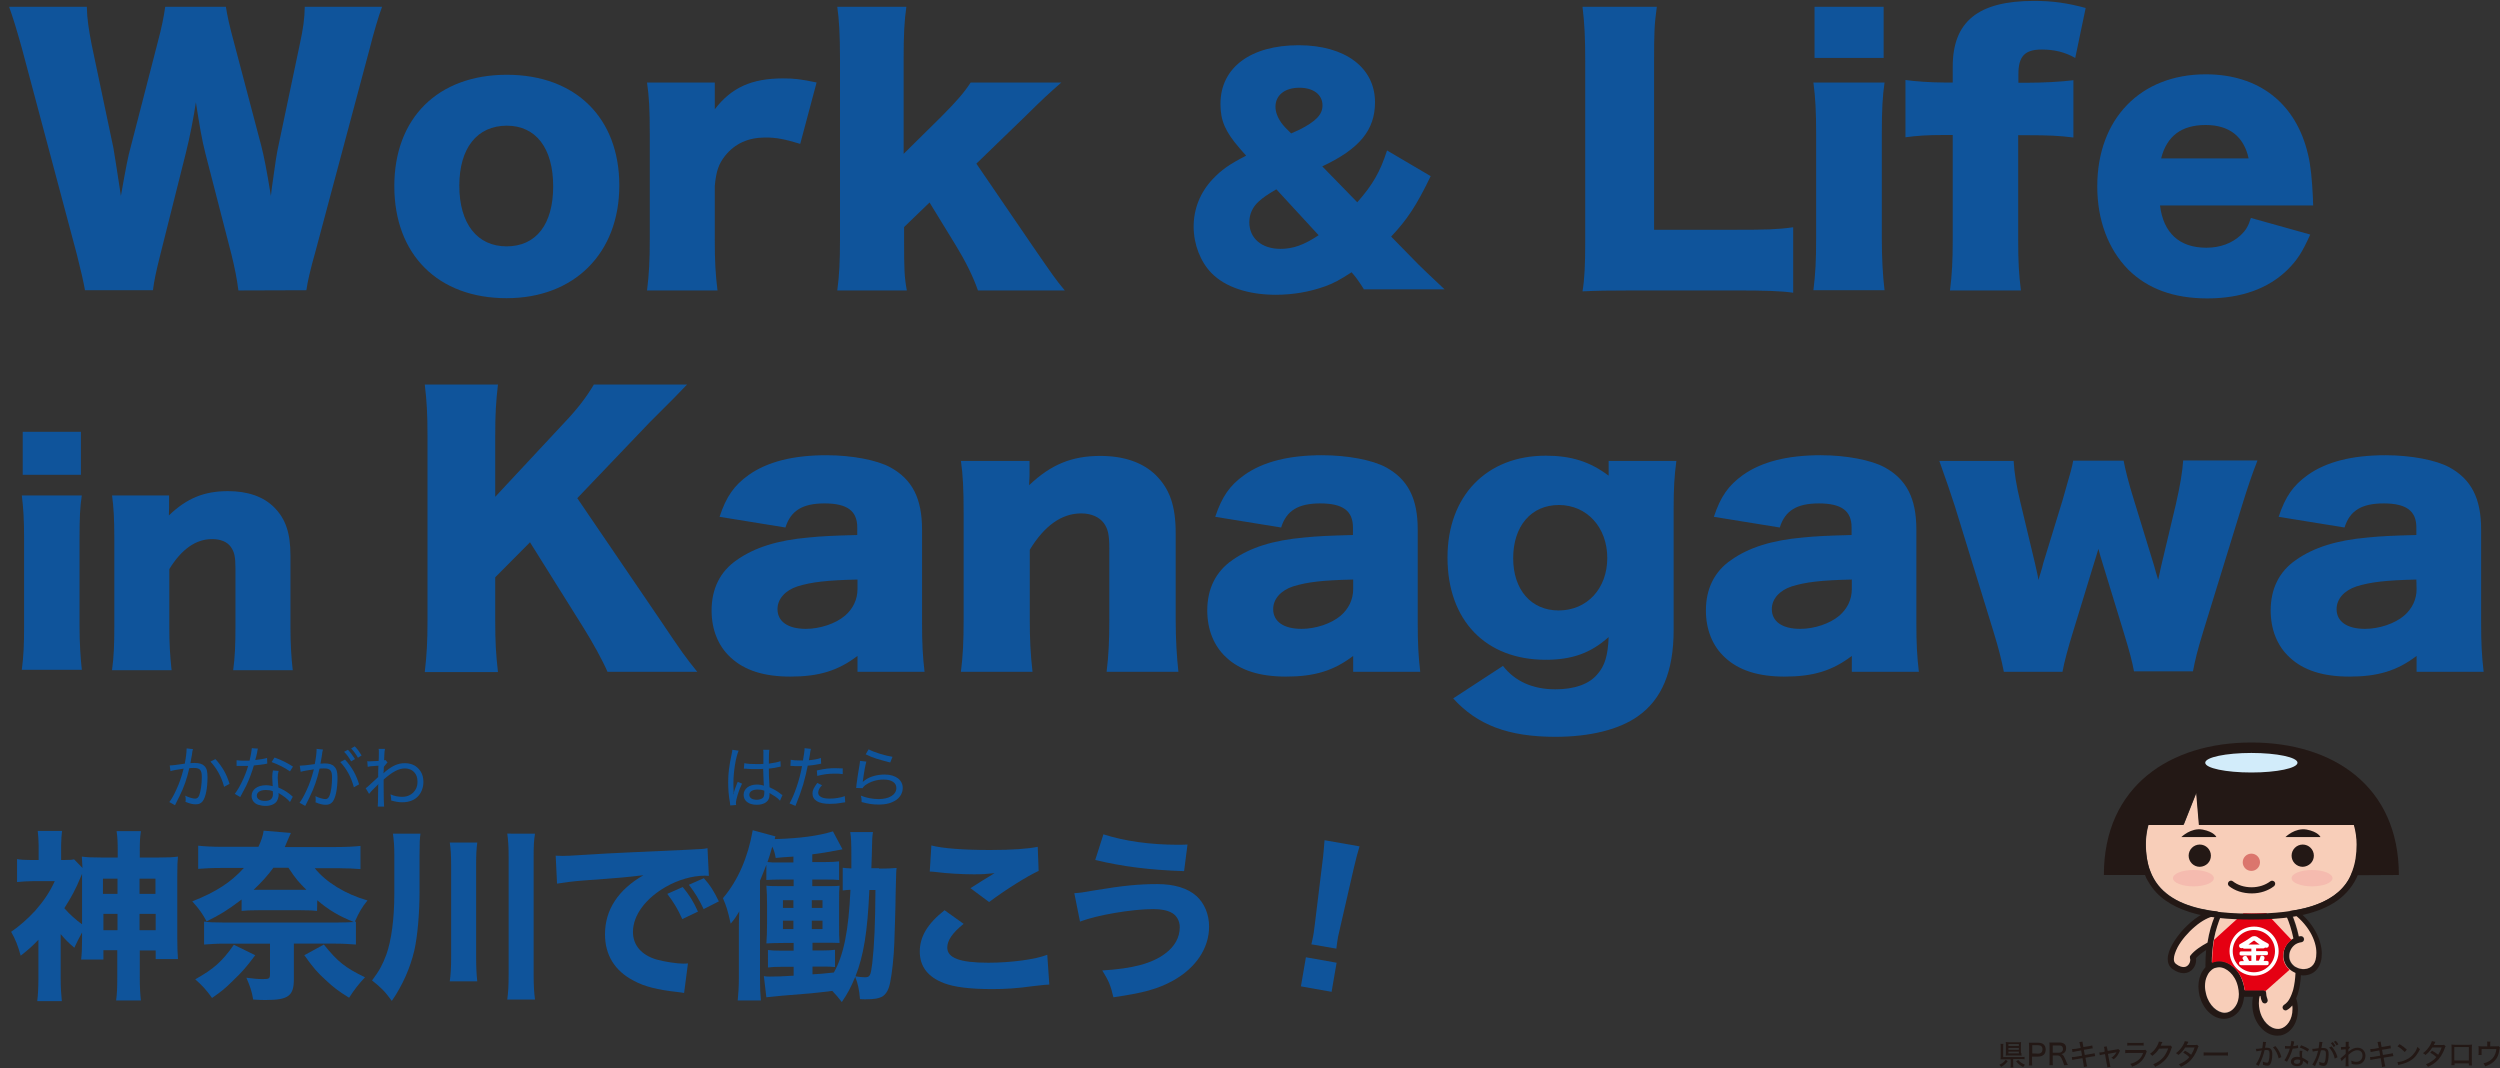 <?xml version="1.0" encoding="utf-8"?>
<!-- Generator: Adobe Illustrator 26.3.1, SVG Export Plug-In . SVG Version: 6.00 Build 0)  -->
<svg version="1.1" id="レイヤー_1" xmlns="http://www.w3.org/2000/svg" xmlns:xlink="http://www.w3.org/1999/xlink" x="0px"
	 y="0px" viewBox="0 0 1100 470" style="enable-background:new 0 0 1100 470;" xml:space="preserve">
<rect x="0" y="0" width="1100" height="470" fill="#333333" stroke="none"/>
<style type="text/css">
	.st0{fill:#0F549B;}
	.st1{fill:#231815;}
	.st2{fill:#F8CEB9;}
	.st3{fill:#E50012;}
	.st4{fill:#FFFFFF;}
	.st5{fill:#DB766D;}
	.st6{fill:#F5BBAF;}
	.st7{fill:#D2ECFA;}
</style>
<g>
	<path class="st0" d="M104.9,127.8c-0.6-4.8-1.6-10-3.1-16L90.4,67.6c-1.5-5.8-2.7-12.7-4.2-22.6c-0.9,6.1-2.7,15.6-4.5,22.6
		l-11.1,44.2c-1.9,7.5-2.8,11.8-3.3,15.9H37.4c-0.8-4.3-1.5-7.5-3.7-16.2l-24-90C7.6,13.9,5.5,7,4,3h34.2c0.1,5.4,0.9,10.2,2.1,16.5
		l9.6,45.6c0.4,2.2,1.5,9.3,3.3,21.1c2.2-12.6,3.3-18,4.2-21.1l12-46.5c1.8-6.7,2.7-11.4,3.3-15.6h26.7c0.6,3.9,1.5,8.1,3.4,15.1
		L115,64.3c1.2,4.8,2.2,9.7,4.2,21.9c0.3-2.8,0.3-2.8,1.2-9.1c0.4-3.3,1.5-10.5,2.1-12.9l9.4-44.7c1.5-6.9,2.1-11.2,2.2-16.5h34
		c-1.5,4-3.6,11.1-5.5,18.6l-24,89.8c-2,7-3.3,12.7-3.8,16.3L104.9,127.8L104.9,127.8z"/>
	<path class="st0" d="M173.5,81.9c0-30,19.2-49,49.5-49s49.5,19,49.5,48.7c0,29.8-19.8,49.6-49.6,49.6
		C192.7,131.2,173.5,112,173.5,81.9z M202.1,81.7c0,16.6,7.8,26.7,20.8,26.7s20.5-9.7,20.5-26.4c0-16.8-7.6-26.7-20.4-26.7
		C209.9,55.3,202.1,65.2,202.1,81.7z"/>
	<path class="st0" d="M352.1,63.3c-6.9-2.1-10.6-2.8-15.3-2.8c-7.6,0-13.5,2.7-17.8,8.1c-2.8,3.6-3.9,6.7-4.5,13.3v23.4
		c0,9.6,0.3,15.3,1.2,22.5h-31c0.9-7.5,1.2-12.9,1.2-22.6V58.9c0-10.9-0.3-16.2-1.2-22.6h29.8v11.8c7.3-9.6,16.3-13.6,30-13.6
		c4.8,0,7.8,0.3,14.8,1.8L352.1,63.3z"/>
	<path class="st0" d="M398.8,3c-0.9,6.1-1.2,12.6-1.2,22.6v42.1l16.5-16.3c6.9-6.9,10.2-10.8,13-15.1H467
		c-5.8,5.1-7.6,6.7-15.7,14.7l-21.7,21l25,36.6c9.1,13.2,9.7,14.1,13.9,19.2h-38.2c-2.2-6.3-5.5-12.9-9.9-20.1L409,89.1l-11.2,10.8
		v6c0,12.3,0.1,15.9,1.2,21.9h-30.6c0.9-6.7,1.2-12.7,1.2-22.6V25.6c0-10.2-0.4-17.1-1.2-22.6H398.8z"/>
	<path class="st0" d="M600,127.1c-1.8-2.9-3.5-5.3-5.3-7.3c-5.3,3.4-7.6,4.7-11.7,6.2c-6.7,2.4-14,3.7-21.7,3.7
		c-12.1,0-22.2-3.4-28.2-9.5c-4.9-5-7.9-12.7-7.9-20.5s2.9-15.1,8.4-20.9c3.8-4,7.1-6.4,14.7-10.3l-2.9-3.3
		c-6.3-7.3-8.4-12.1-8.4-19.5c0-15.9,13.2-25.8,34.4-25.8c20.4,0,33.6,9.8,33.6,25.1c0,12.2-6.8,20.5-23.2,28.2L597.2,89
		c6.7-7.6,10-13.2,13.1-22.8l19.2,11.3c-6.3,13.1-10.5,19.3-17.4,26.6l9.5,9.7c3,3.2,8.6,8.4,14,13.5H600V127.1z M561.6,83.3
		c-4.3,2.5-5.9,3.7-7.7,5.3c-2.8,2.5-4.2,5.7-4.2,9.2c0,7.1,5.5,11.7,13.7,11.7c5.4,0,10.2-1.6,16.8-6L561.6,83.3z M571.7,57.1
		c7.3-3.7,10.2-6.7,10.2-10.7c0-4.8-4-7.8-10.2-7.8c-6.4,0-10.5,3.3-10.5,8.4c0,2.9,1.6,6.3,4.4,9.2l2.5,2.5L571.7,57.1z"/>
	<path class="st0" d="M718.5,127.8c-10.3,0-16.5,0.1-22.2,0.4c0.9-5.2,1.2-11.8,1.2-21.9V27.1c0-10.5-0.3-16.9-1.2-24.1H729
		c-1.1,7.8-1.2,12-1.2,23.7v74.4h36.3c12.7,0,17.8-0.1,24.9-1.1v28.8c-5.5-0.8-12.9-1-24.9-1H718.5z"/>
	<path class="st0" d="M829.2,36.3c-0.9,6.1-1.2,12.1-1.2,22.6v46.2c0,8.1,0.4,16.2,1.2,22.6h-31.3c0.9-7.3,1.2-13,1.2-22.6V58.9
		c0-9.7-0.3-15.9-1.2-22.6C797.9,36.3,829.2,36.3,829.2,36.3z M828.8,3v22.5h-30.4V3H828.8z"/>
	<path class="st0" d="M855.2,59.4c-7,0-11.7,0.3-16.8,1V35.2c4.2,0.6,11.1,1.1,16.8,1.1h4v-7c0-19.8,11.2-28.9,35.7-28.9
		c8.4,0,14.5,0.9,22.8,3.1l-4.6,22c-4.6-2.6-9.1-3.7-14.8-3.7c-7.4,0-10.2,3-10.2,10.8v3.8h4.3c6.3,0,14.4-0.4,19.9-1.1v25.2
		c-6.3-0.8-11.2-1-19.6-1H888v45.7c0,10.3,0.3,15.3,1.2,22.6H858c0.9-7.3,1.2-12.9,1.2-22.6V59.4H855.2z"/>
	<path class="st0" d="M950.4,90.4c1.5,12.1,8.5,18.6,20.4,18.6c6,0,11.2-1.9,15.1-5.5c2.2-2.1,3.3-3.8,4.5-7.6l26.1,7.3
		c-3.5,7.8-5.7,11.2-9.9,15.4c-8.5,8.4-20.5,12.7-35.4,12.7c-14.7,0-26.2-4.2-34.8-12.7c-8.8-9-13.6-21.7-13.6-36.6
		c0-29.7,19-49.3,47.7-49.3c23.4,0,39.7,12.7,45,35.1c1.2,4.8,1.8,11.1,2.2,19.6c0,0.6,0,1.5,0.1,3H950.4z M989.4,69.7
		c-2.1-9.6-8.5-14.7-18.9-14.7c-10.6,0-17.1,4.8-19.6,14.7H989.4z"/>
	<path class="st0" d="M36,217.9c-0.8,5.2-1,10.2-1,19v38.8c0,6.8,0.4,13.6,1,19H9.6c0.8-6.2,1-11,1-19V237c0-8.2-0.3-13.4-1-19H36
		V217.9z M35.6,190v18.9H10V190H35.6z"/>
	<path class="st0" d="M49.3,294.8c0.8-5.9,1-11.2,1-19V237c0-8.7-0.3-14-1-19h25.1v5.3c0,0.8-0.1,2.6-0.1,3.5
		c7.9-7.6,15.6-10.7,26-10.7c8.7,0,15.6,2.4,20.3,7.1c5,5,7.2,11.2,7.2,21.2V276c0,7.3,0.4,13.6,1,18.9h-26.2c0.8-6,1-11.3,1-19V250
		c0-5-0.5-7.2-2-9.3c-1.6-2.3-4.5-3.5-8.3-3.5c-7.1,0-13.4,4.4-18.8,13.2v25.5c0,7.2,0.3,12.5,1,19H49.3V294.8z"/>
	<path class="st0" d="M290.7,273.1c9,13.4,10.9,16.1,16.1,22.5h-39.5c-2.1-4.9-6.5-12.9-10.5-19.3l-23.6-37.7L217.9,254v19.2
		c0,9.4,0.3,14.4,1.2,22.5h-32.2c0.9-7.8,1.2-13.4,1.2-22.5v-81.5c0-9.3-0.3-15.2-1.2-22.5h32.2c-0.9,7.9-1.2,12.9-1.2,22.5v26.9
		l30.2-32.4c5.9-6.2,9.9-11.4,13.2-17h41c-2.7,2.7-3.8,4-5.9,6.1c-7.9,7.9-7.9,7.9-10.6,10.6L254,219.2L290.7,273.1z"/>
	<path class="st0" d="M377.2,232.1c0-7.3-4.4-10.6-14.4-10.6c-9.7,0-14.9,3.2-17.2,10.6l-29-4.7c3-9,6.4-13.8,12.8-18.4
		c8.2-5.8,19.5-8.7,34.2-8.7c11.2,0,22.2,2.1,28.1,5.3c9.7,5.3,14,13.7,14,27.4v41c0,9.3,0.3,14.7,1.1,21.6h-29.5v-7
		c-8.5,6.5-17,9.1-29.5,9.1c-11.6,0-20.2-2.7-26.3-8.4c-5.5-5-8.4-12.3-8.4-20.7c0-9.6,3.8-17.2,11.1-22.2
		c7.8-5.5,17.9-8.7,31.6-9.9c5.9-0.6,10.5-0.8,21.4-1.1L377.2,232.1L377.2,232.1z M377.2,255c-13.5,0.3-20.1,1.1-26.3,3
		c-5.5,1.8-8.8,5.6-8.8,10c0,5.5,4.6,8.7,12.5,8.7c6.2,0,13.1-2.3,17.2-5.8c3.5-3,5.5-7.1,5.5-11.7V255H377.2z"/>
	<path class="st0" d="M422.8,295.6c0.9-7.1,1.2-13.5,1.2-23v-46.8c0-10.5-0.3-16.9-1.2-23H453v6.4c0,0.9-0.2,3.2-0.2,4.3
		c9.6-9.1,18.8-12.9,31.3-12.9c10.5,0,18.8,2.9,24.5,8.5c6.1,6.1,8.7,13.5,8.7,25.5v38.2c0,8.8,0.5,16.4,1.2,22.8h-31.6
		c0.9-7.3,1.2-13.7,1.2-23v-31.2c0-6.1-0.6-8.7-2.4-11.2c-2-2.7-5.5-4.3-10-4.3c-8.5,0-16.1,5.3-22.6,16v30.7c0,8.7,0.3,15,1.2,23
		H422.8z"/>
	<path class="st0" d="M595.3,232.1c0-7.3-4.4-10.6-14.4-10.6c-9.7,0-14.9,3.2-17.2,10.6l-29-4.7c3-9,6.4-13.8,12.8-18.4
		c8.2-5.8,19.5-8.7,34.2-8.7c11.2,0,22.2,2.1,28.1,5.3c9.7,5.3,14,13.7,14,27.4v41c0,9.3,0.3,14.7,1.1,21.6h-29.5v-7
		c-8.5,6.5-17,9.1-29.5,9.1c-11.6,0-20.2-2.7-26.3-8.4c-5.5-5-8.4-12.3-8.4-20.7c0-9.6,3.8-17.2,11.1-22.2
		c7.8-5.5,17.9-8.7,31.6-9.9c5.9-0.6,10.5-0.8,21.4-1.1L595.3,232.1L595.3,232.1z M595.3,255c-13.5,0.3-20.1,1.1-26.3,3
		c-5.5,1.8-8.8,5.6-8.8,10c0,5.5,4.6,8.7,12.5,8.7c6.2,0,13.1-2.3,17.2-5.8c3.5-3,5.5-7.1,5.5-11.7V255H595.3z"/>
	<path class="st0" d="M661.3,293c5.3,6.8,13.1,10.3,23.1,10.3c8.4,0,14.9-2.3,18.5-6.7c3.2-3.6,4.6-8.2,4.9-16.3
		c-7.8,7-16,10-27.7,10c-26.4,0-43.2-17.3-43.2-45c0-27.1,17.2-44.8,43.2-44.8c11.2,0,19.5,2.6,27.7,8.8c0-1.2,0-1.7,0-3.3v-3.2
		h29.8c-0.9,6.8-1.2,12.2-1.2,21.1v53.3c0,18.2-5.2,30.6-15.8,38c-8.2,5.8-21,9-36.2,9c-20.7,0-34.4-5.2-45-16.9L661.3,293z
		 M685.8,268.6c12.5,0,21.4-9.6,21.4-23.1s-9-23.3-21.3-23.3c-12.2,0-20.1,9.3-20.1,23.4C665.8,259.6,673.8,268.6,685.8,268.6z"/>
	<path class="st0" d="M814.7,232.1c0-7.3-4.4-10.6-14.4-10.6c-9.7,0-14.9,3.2-17.2,10.6l-29-4.7c3-9,6.4-13.8,12.8-18.4
		c8.2-5.8,19.5-8.7,34.2-8.7c11.2,0,22.2,2.1,28.1,5.3c9.7,5.3,14,13.7,14,27.4v41c0,9.3,0.3,14.7,1.1,21.6h-29.5v-7
		c-8.5,6.5-17,9.1-29.5,9.1c-11.6,0-20.2-2.7-26.3-8.4c-5.5-5-8.4-12.3-8.4-20.7c0-9.6,3.8-17.2,11.1-22.2
		c7.8-5.5,17.9-8.7,31.6-9.9c5.9-0.6,10.5-0.8,21.4-1.1L814.7,232.1L814.7,232.1z M814.7,255c-13.5,0.3-20.1,1.1-26.3,3
		c-5.5,1.8-8.8,5.6-8.8,10c0,5.5,4.6,8.7,12.5,8.7c6.2,0,13.1-2.3,17.2-5.8c3.5-3,5.5-7.1,5.5-11.7V255H814.7z"/>
	<path class="st0" d="M939,295.6c-0.8-4.4-2-9-4.7-17.8l-9.3-30.4c-0.8-2.6-1.4-4.6-1.7-5.9c-1.1,3.5-1.1,3.8-1.8,5.9l-9.3,30.4
		c-2.1,6.7-4.1,14.1-4.7,17.8h-25.8c-1.1-5.5-2.1-9.6-4.6-17.8l-17-55.2c-1.7-5.3-4-12-6.8-19.8H886c0.3,5.3,1.2,10.8,2.9,17.9
		l6.5,27.2c0.8,3.6,1.4,6.1,1.5,7.3c1.8-5.9,1.8-5.9,2.1-7.3l8.5-27.7c4.1-14.3,4.1-14.3,4.7-17.5h22.2c0.5,3,2.3,10.3,4.6,17.5
		l8.8,28.7c0.3,1.1,1.2,4.4,1.8,6.2c0.5-2.3,0.5-2.3,1.4-6.4l6.4-26.9c1.8-7.9,2.9-14.3,3.2-19.2h32.7c-2.3,5.8-4.6,12.6-6.8,19.8
		l-17,55.2c-2.7,8.8-3.6,12.6-4.6,17.8H939V295.6z"/>
	<path class="st0" d="M1063.2,232.1c0-7.3-4.4-10.6-14.4-10.6c-9.7,0-14.9,3.2-17.2,10.6l-29-4.7c3-9,6.4-13.8,12.8-18.4
		c8.2-5.8,19.5-8.7,34.2-8.7c11.2,0,22.2,2.1,28.1,5.3c9.7,5.3,14,13.7,14,27.4v41c0,9.3,0.3,14.7,1.1,21.6h-29.5v-7
		c-8.5,6.5-17,9.1-29.5,9.1c-11.6,0-20.2-2.7-26.3-8.4c-5.5-5-8.4-12.3-8.4-20.7c0-9.6,3.8-17.2,11.1-22.2
		c7.8-5.5,17.9-8.7,31.6-9.9c5.9-0.6,10.5-0.8,21.4-1.1V232.1z M1063.2,255c-13.5,0.3-20.1,1.1-26.3,3c-5.5,1.8-8.8,5.6-8.8,10
		c0,5.5,4.6,8.7,12.5,8.7c6.2,0,13.1-2.3,17.2-5.8c3.5-3,5.5-7.1,5.5-11.7L1063.2,255L1063.2,255z"/>
	<path class="st0" d="M74.7,336.8c1.1,0,4.1-0.4,6.6-0.8c0.5-2.5,0.8-5.1,0.8-6.3c0-0.1,0-0.2,0-0.4l2.8,0.3
		c-0.2,0.6-0.3,1.1-0.5,2.8c-0.2,0.8-0.5,2.7-0.6,3.4c0.7-0.1,1.2-0.1,1.8-0.1c2,0,3.4,0.4,4.3,1.3c1.1,1.1,1.4,2.4,1.4,5
		c0,4.8-0.8,8.8-2.1,10.5c-0.8,1-1.6,1.4-3.1,1.4c-1.3,0-2.6-0.3-4.5-1.1c0.1-0.5,0.1-0.7,0.1-1c0-0.6,0-1-0.2-1.7
		c1.6,0.8,3.4,1.3,4.4,1.3c0.7,0,1.3-0.4,1.7-1.3c0.7-1.8,1.2-4.9,1.2-8.2c0-3.1-0.8-4-3.5-4c-0.6,0-1.2,0-2,0.1
		c-1.1,4.8-2.4,8.5-4.4,12.5c-0.4,0.8-1.1,2.1-1.9,3.8l-2.5-1.4c0.9-1.1,2.1-3.2,3.1-5.5c1.4-3,2.2-5.4,3.2-9.2
		c-3.2,0.5-4.5,0.7-5.8,1.1L74.7,336.8z M94.8,334c3,3.3,4.9,6.6,6.2,10.9l-2.4,1.3c-1.1-4.3-3.2-8.1-6-11.1L94.8,334z"/>
	<path class="st0" d="M113.5,329.4c-0.2,0.5-0.2,0.6-0.4,1.9c-0.2,1-0.4,1.7-0.8,3.1c2-0.2,3.9-0.5,5.2-0.9l0.1,2.5
		c-0.3,0-0.3,0-1,0.2c-1.1,0.2-2.9,0.4-4.9,0.6c-0.9,3.1-2,6-3.3,8.8c-0.7,1.4-1,1.9-2.1,4c-0.3,0.4-0.4,0.8-0.6,1.1l-2.4-1.4
		c2.1-2.7,4.5-7.6,5.9-12.3c-0.8,0-0.9,0-2.2,0c-0.7,0-1,0-1.9,0c-0.3,0-0.5,0-0.7,0c-0.1,0-0.2,0-0.3,0v-2.5
		c1.1,0.2,1.9,0.2,3.6,0.2c0.8,0,1.6,0,2.1,0c0.5-1.9,0.9-4.2,1-5.5L113.5,329.4z M127.6,352.9c-1.1-1.4-3-2.8-5.1-4
		c0.1,0.4,0.1,0.5,0.1,0.8c0,1.1-0.4,2.3-1,3.1c-0.9,1.1-2.6,1.8-4.7,1.8c-1.1,0-2.3-0.2-3.3-0.5c-1.8-0.6-2.9-2.1-2.9-3.9
		c0-2.8,2.6-4.7,6.3-4.7c1,0,1.8,0.1,3,0.4c-0.1-1.5-0.2-3.1-0.2-4.1s0.1-1.8,0.3-2.8l2.5,0.2c-0.3,1.1-0.4,1.7-0.4,2.9
		c0,1.3,0.2,3.1,0.3,4.4c2.2,1,3.3,1.6,5.1,3c0.4,0.4,0.6,0.4,0.8,0.7c0.3,0.2,0.3,0.2,0.4,0.4L127.6,352.9z M116.9,347.6
		c-2.4,0-3.9,1-3.9,2.5c0,1.4,1.3,2.3,3.6,2.3c2.4,0,3.5-1,3.5-3.1c0-0.3-0.1-1.2-0.1-1.2C118.9,347.7,118.1,347.6,116.9,347.6z
		 M127.6,339.4c-2.5-1.7-4.9-2.9-8.1-4.1l1.3-2c3.5,1.3,5.6,2.4,8.1,4L127.6,339.4z"/>
	<path class="st0" d="M131.9,336.9c1.1,0,4.1-0.3,6.6-0.7c0.5-2.5,0.8-5.1,0.8-6.3c0-0.1,0-0.2,0-0.4l2.8,0.3
		c-0.2,0.6-0.3,1.1-0.5,2.8c-0.1,0.8-0.5,2.7-0.6,3.4c0.7,0,1.2-0.1,1.8-0.1c2,0,3.4,0.4,4.3,1.4c1,1,1.4,2.4,1.4,4.9
		c0,4.8-0.8,8.8-2.1,10.5c-0.8,1-1.6,1.4-3.1,1.4c-1.3,0-2.6-0.3-4.5-1.1c0.1-0.5,0.1-0.7,0.1-1c0-0.5,0-0.9-0.1-1.7
		c1.6,0.8,3.4,1.3,4.4,1.3c0.7,0,1.3-0.4,1.7-1.3c0.8-1.8,1.2-4.9,1.2-8.2c0-3.1-0.8-4-3.5-4c-0.6,0-1.2,0-2,0.1
		c-1.1,4.9-2.4,8.5-4.4,12.6c-0.4,0.8-1,2.1-1.9,3.8l-2.5-1.4c0.9-1.1,2.1-3.3,3.1-5.5c1.4-3,2.2-5.4,3.2-9.2
		c-3.2,0.5-4.5,0.7-5.8,1.1L131.9,336.9z M151.8,334.2c3,3.3,4.9,6.6,6.2,10.9l-2.3,1.3c-1.1-4.3-3.2-8.2-6-11.1L151.8,334.2z
		 M153.1,329.9c1.3,1.4,2,2.4,3.1,4.1l-1.7,1c-0.9-1.6-1.8-2.9-3.1-4.2L153.1,329.9z M156.1,328.4c1.3,1.3,2,2.4,3,4l-1.6,1
		c-0.9-1.6-1.8-2.8-3-4.1L156.1,328.4z"/>
	<path class="st0" d="M160.9,346.8c0.7-0.4,0.8-0.6,5.5-4.9c0-2.3,0-2.5,0.1-5c-0.5,0-0.5,0-1.4,0.1c-1.9,0.1-2.6,0.2-3.3,0.4
		l-0.2-2.5c0.4,0.1,0.6,0.1,0.9,0.1c0.5,0,2.3-0.1,4.1-0.2c0.1-1.7,0.1-2.6,0.1-4c0-0.5,0-0.8-0.1-1.3h2.8c-0.2,0.8-0.2,1.1-0.3,2.8
		l-0.1,2.2c0.3,0,0.4,0,0.6-0.1l0.9,1.1c-0.4,0.4-0.5,0.5-1.6,1.9c0,0.5,0,0.5-0.1,2c0,0.2,0,0.5-0.1,0.8h0.1c0.2-0.3,0.5-0.5,1.1-1
		c3-2.4,5.4-3.4,8.2-3.4c2.5,0,4.6,0.8,6.1,2.5c1.4,1.5,2.1,3.4,2.1,5.8c0,2.5-1,5-2.6,6.5c-1.6,1.6-4,2.4-6.7,2.4
		c-1.7,0-3.2-0.3-4.9-0.8c0-0.3,0-0.5,0-0.7c0-0.5-0.1-1-0.3-2c1.7,0.8,3.5,1.1,5.3,1.1c2.5,0,4.7-1.3,5.8-3.3
		c0.6-1,0.8-2.2,0.8-3.5c0-3.4-2.2-5.7-5.6-5.7c-2.7,0-5.6,1.6-9.3,4.9c0,1.6,0,1.9,0,3.3c0,4.7,0.1,7.3,0.2,8.6h-2.8
		c0.1-1,0.1-1,0.2-8.1c0-1.2,0-1.5,0.1-1.9l0,0c-0.2,0.4-0.5,0.6-1.5,1.6c-1.1,1.1-2.2,2.2-2.6,2.8L160.9,346.8z"/>
	<path class="st0" d="M322.7,349.6c0.5-2.2,0.8-2.8,1.6-4.9c0.2-0.4,0.2-0.4,0.3-0.7l1.9,0.8c-1.4,2.8-2.7,6.9-2.7,8.7
		c0,0.1,0,0.3,0.1,0.7l-2.6,0.2c0-0.2,0-0.3-0.1-1.1c-0.6-3.3-0.8-6-0.8-9.1c0-4,0.4-7,1.5-12.3c0.3-1.2,0.3-1.6,0.3-2l2.8,0.4
		c-1.3,2.9-2.3,9.4-2.3,14.3c0,0.7,0,2.2,0.1,3.5c0,0.3,0,0.3,0,0.7C322.6,349.2,322.6,349.2,322.7,349.6L322.7,349.6z M327.5,335.8
		c1.5,0.3,2.8,0.4,5.6,0.4c1.2,0,1.9,0,2.8-0.1c0-2.9,0-2.9,0-4.9c0-0.5,0-1-0.1-1.3h2.7c-0.1,0.7-0.2,2.1-0.2,4.4
		c0,0.4,0,0.9,0,1.7c2.2-0.3,4.2-0.7,5.1-1.1l0.1,2.4c-0.2,0-0.2,0-0.5,0.1c-1.6,0.4-2.9,0.6-4.7,0.8c0,2.8,0,3.1,0.3,8.2
		c2.1,1,3.1,1.5,4.9,2.9c0.3,0.3,0.4,0.3,0.8,0.5l-1.1,2.5c-0.3-0.3-0.5-0.5-0.9-0.9c-0.9-0.8-1-0.8-3.1-2.1c0,0-0.1-0.1-0.3-0.2
		c-0.1-0.1-0.1-0.1-0.3-0.2c0,0.3,0,0.4,0,0.6c0,0.9-0.1,1.5-0.4,2.1c-0.7,1.6-2.7,2.5-5.2,2.5c-3.6,0-5.8-1.7-5.8-4.4
		c0-2.6,2.4-4.5,5.8-4.5c1.2,0,2.3,0.2,3.1,0.5c-0.1-0.7-0.1-2.6-0.3-7.4c-1.4,0.1-2.2,0.1-3.3,0.1c-1.2,0-2.3,0-3.4-0.1
		c-0.5,0-0.8-0.1-0.9-0.1c-0.3,0-0.5,0-0.5,0c-0.1,0-0.2,0-0.3,0h-0.1L327.5,335.8z M333.3,347.4c-2.2,0-3.6,0.9-3.6,2.3
		s1.3,2.2,3.3,2.2c1.2,0,2.3-0.4,2.8-1c0.3-0.4,0.5-1.1,0.5-2.1c0-0.2,0-0.8,0-0.9C335.2,347.5,334.4,347.4,333.3,347.4z"/>
	<path class="st0" d="M347.9,334.3c1,0.2,2.2,0.3,3.8,0.3c0.5,0,0.8,0,1.6,0c0.4-2.4,0.7-4.1,0.7-5v-0.4l2.8,0.3
		c-0.2,0.7-0.2,0.7-0.5,2.9c-0.2,1-0.2,1.3-0.4,2.1c2.3-0.2,3.9-0.5,5.3-1l0.1,2.5c-0.2,0-0.2,0-0.9,0.2c-1.5,0.3-3.4,0.6-5,0.7
		c-0.4,2.2-1.2,5.5-2,8.3c-1,3.2-1.8,5.5-3.4,9.4l-2.6-1.1c2.2-3.9,4.4-10.3,5.5-16.4c-0.4,0-1.5,0-2.5,0c-0.2,0-1,0-1.9-0.1
		c-0.1,0-0.1,0-0.2,0s-0.1,0-0.5,0L347.9,334.3z M361.7,345.5c-0.9,1-1.1,1.3-1.3,1.7c-0.2,0.5-0.4,1.1-0.4,1.6c0,1.6,1.8,2.6,5,2.6
		c2.2,0,4.9-0.4,6.7-1.1l0.2,2.7c-0.4,0.1-0.4,0.1-1.4,0.2c-2.2,0.4-3.7,0.5-5.4,0.5c-5,0-7.6-1.6-7.6-4.6c0-1.4,0.5-2.4,2.1-4.6
		L361.7,345.5z M370.8,340.6c-1.4-0.2-2.3-0.2-3.6-0.2c-2.8,0-4.8,0.3-7.6,1l-0.2-2.4c3.6-0.8,5.5-1,8.2-1c0.6,0,1,0,3.2,0.1V340.6z
		"/>
	<path class="st0" d="M381.2,335.1c-0.4,1.3-1,4.4-1.5,8.3c-0.1,0.4-0.1,0.4-0.1,0.7l0,0c0.4-0.4,0.6-0.6,1.1-0.9
		c2-1.5,5.3-2.4,8.6-2.4c4.8,0,7.9,2.4,7.9,5.9c0,2.1-1.1,4.1-2.9,5.3c-1.9,1.3-4.3,2-7.6,2c-2.6,0-4.1-0.2-7.6-1.1
		c0-0.1,0-0.2,0-0.4v-0.3c0-0.7-0.1-1.1-0.3-2.1c2.5,1,5.2,1.5,7.8,1.5c4.6,0,7.8-1.9,7.8-4.9c0-2.3-2.1-3.7-5.6-3.7
		c-3,0-5.9,0.9-8.1,2.5c-0.5,0.4-0.8,0.7-1.2,1.3l-2.8-0.1c0.1-0.5,0.1-0.8,0.2-1.8c0.3-2.3,0.7-5,1.3-8.4c0.1-0.8,0.2-1.1,0.2-1.7
		L381.2,335.1z M382.2,329.7c2.1,1.2,7.2,2.8,10.5,3.3l-1,2.5c-3-0.8-4.2-1.1-6.1-1.7c-2.1-0.7-2.1-0.7-4.7-1.9L382.2,329.7z"/>
	<path class="st0" d="M36.1,410.3c-1.5,2.8-2.1,3.9-3.4,6.7c-2.8-2.4-3.8-3.4-6-6v19.7c0,3.8,0.2,6.7,0.5,9.8H16.4
		c0.3-2.6,0.5-6,0.5-9.8v-17.2c-2.6,2.7-4.2,4.2-7.8,7c-1.2-4.3-2.2-7-4.2-10.5c3.4-2.3,7.4-5.8,10.6-9.3c3.7-4.2,6.4-8.2,8.6-13
		h-9.5c-2.6,0-5,0.2-7.1,0.4V378c1.9,0.3,3.1,0.4,6.1,0.4H17v-6.7c0-1.9-0.2-4.1-0.4-6.1h10.7c-0.2,1.9-0.4,3.9-0.4,6.2v6.6h1.2
		c2.6,0,3.8-0.1,4.5-0.3l3.7,3.8c-0.1-2.1-0.2-3.1-0.3-5c2.2,0.3,3.9,0.4,8.3,0.4h7.5v-3.1c0-3.8-0.1-5.8-0.5-8.5H62
		c-0.4,2.7-0.5,4.8-0.5,8.6v3h8.6c4.3,0,6-0.1,8.2-0.4c-0.2,2.3-0.3,3.5-0.3,8.6v27.1c0,3.7,0.1,6.7,0.3,9.4h-9.8v-3.8h-7V430
		c0,4.7,0.2,7.4,0.5,10.2H51.1c0.4-3.2,0.5-5.4,0.5-10.1v-12h-6.1v4.1h-9.8c0.3-2.5,0.4-5,0.4-9.1C36.1,413.1,36.1,410.3,36.1,410.3
		z M36.1,385.6v-1.1c-0.2,0.5-0.3,0.6-0.6,1.4c-2.2,5.4-4.2,9-7.2,13.7c2.2,2.6,5.3,5.3,7.8,7.1V385.6z M45.3,386.6v6.7h6.4v-6.7
		H45.3z M45.5,402.1v7.2h6.2v-7.2H45.5z M68.4,393.3v-6.7h-7v6.7H68.4z M68.5,409.3v-7.2h-7.1v7.2H68.5z"/>
	<path class="st0" d="M139.5,400.8c-1.9-0.2-3.1-0.3-7.3-0.3h-18.5c-4,0-5.4,0.1-7.4,0.3v-5c-6.4,4.8-9.3,6.6-15.4,9.6
		c-1.8-3.4-3.4-5.6-6.3-8.8c10.6-4.2,17-8.4,22.7-14.7h-9.8c-4.2,0-8,0.2-10.3,0.4v-10.2c2.7,0.3,6.1,0.5,10.8,0.5h15.7
		c1.3-2.8,2-4.9,2.3-7.1l12,1c-0.2,0.5-0.6,1.2-1.5,3.4c-0.5,1.2-0.6,1.4-1.2,2.8h22.2c4.9,0,8.4-0.2,11.1-0.5v10.2
		c-2.2-0.2-6.2-0.4-10.3-0.4h-9.8c4.8,6.1,13.6,11.5,23.2,14.2c-2.5,3-3.8,5.4-5.6,9.4l0.5-0.1v10.1c-2.7-0.2-5.4-0.4-8.7-0.4h-18.6
		v15.6c0,7.4-2.4,9.2-12.4,9.2c-1.4,0-2.6,0-5.5-0.2c-0.6-3.6-1.3-5.7-3-9.6c3,0.4,5,0.6,7.2,0.6c2.9,0,3.2-0.2,3.2-2.4v-13.2H98.5
		c-3.3,0-6.1,0.2-8.7,0.4v-10.1c2.2,0.3,4.3,0.4,8,0.4h51c3.1,0,4.8-0.1,6.9-0.2c-6.5-2.6-11.1-5.3-16.1-9.6L139.5,400.8
		L139.5,400.8z M112.3,420.3c-3.8,5.1-5.8,7.4-9.8,11.2c-3.3,3.3-5,4.7-9.2,7.6c-2.4-3.4-4.4-5.6-7.4-8.2c8.2-4.6,11.8-7.8,17-15.2
		L112.3,420.3z M132.2,391.5c1.2,0,1.5,0,2.6,0c-3.6-3.6-4.5-4.6-7.9-9.7h-6.6c-2.3,3.2-5.4,6.6-8.7,9.7c1,0,1.3,0,2.2,0H132.2z
		 M142.5,415.6c6.1,7.6,9.4,10.2,18.1,14.4c-2.8,3-4.6,5.3-7,9c-4.7-2.9-6.9-4.6-10.2-7.7c-3.8-3.4-5.8-5.8-9.5-11L142.5,415.6z"/>
	<path class="st0" d="M184.6,392.2c0,9.8-0.9,19.8-2.3,26c-1.8,7.7-5.2,15.4-9.9,22.2c-3-4.2-5.1-6.2-8.7-9
		c3.3-4.4,4.6-6.9,6.3-11.4c2.2-6.2,3.5-15.7,3.5-26.6v-17.6c0-3.4-0.2-6-0.6-9H185c-0.3,2.2-0.4,4.2-0.4,9.3V392.2z M210,370.7
		c-0.4,3.1-0.5,5.4-0.5,10.1v40.3c0,5,0.2,7.9,0.5,10.7h-12.1c0.4-2.9,0.6-5.8,0.6-10.7v-40.3c0-4.8-0.2-7.4-0.6-10.1H210z
		 M235.4,366.8c-0.5,3-0.6,5.4-0.6,10.2v51.7c0,5.2,0.2,8,0.6,11.1h-12.2c0.4-2.9,0.6-6,0.6-11.1V377c0-4.8-0.2-7.2-0.6-10.2H235.4z
		"/>
	<path class="st0" d="M244.5,376.5c1.8,0.1,2.8,0.1,3.1,0.1c1.5,0,2,0,13.4-0.7c5.5-0.4,19.3-1,41.3-2c7-0.3,7.5-0.4,9-0.7l0.6,12.2
		c-1-0.1-1.2-0.1-1.9-0.1c-5.2,0-11.7,1.8-17,4.9c-9,5.1-14.5,12.6-14.5,19.8c0,5.9,3.7,10.2,10.4,12.2c3.7,1,8.9,1.8,11.8,1.8
		c0.5,0,1,0,2-0.1l-1.7,13c-1-0.2-1.4-0.2-2.8-0.4c-9-1-14.6-2.4-19.4-5c-8.3-4.3-12.6-11.3-12.6-20.4c0-10.8,5.8-19.6,16.9-26
		c-8,0.9-8.3,1-26.2,2.3c-4.4,0.3-8.7,0.9-11.8,1.4L244.5,376.5z M300.2,404.4c-2-4.5-3.8-7.4-6.6-11.1l6.8-3
		c2.8,3.4,4.6,6.1,6.7,10.8L300.2,404.4z M309.6,400c-2-4.2-3.8-7.2-6.5-10.7l6.6-2.9c3,3.4,4.1,5.2,6.6,10.2L309.6,400z"/>
	<path class="st0" d="M386.8,382.2c3.7,0,5.2-0.1,7.7-0.3c-0.2,1.3-0.2,3.6-0.3,6.8c-0.1,4.2-0.2,7.4-0.2,9.7
		c-0.1,3-0.2,8.6-0.5,16.4c-0.2,6.2-1,13.4-1.8,17.3c-0.6,3.2-1.6,5-3.2,6.2c-1.6,1-3.7,1.4-7.8,1.4c-0.6,0-1.3,0-2.3-0.1
		c-0.4-4.4-0.9-6.7-2.1-9.8c-2,4.9-3.4,7.4-5.9,11.1c-1.7-2.2-2.4-3-4.2-4.9c-9,1.1-9.3,1.1-22,2.1c-2.4,0.2-5.4,0.5-7,0.7l-1.1-9.3
		c1.1,0.2,1.7,0.2,2.5,0.2c3.1,0,6.1-0.1,10.6-0.4v-3.9h-5.4c-3,0-4.2,0.1-5.9,0.3V418c1.6,0.2,3,0.3,5.9,0.3h5.4v-3.4h-4.3
		c-3.6,0-5.3,0.1-7.7,0.2c0.2-2.8,0.3-4.7,0.3-8.7v-8.2c0-3.9-0.1-5.6-0.3-8.5c1.8,0.2,3,0.2,7.7,0.2h4.3V387h-6
		c-2.6,0-4.2,0.1-6,0.2v-6.7c-0.9,2.3-1.3,3.4-2.8,7v43.3c0,3.9,0.1,6,0.4,9.4h-10.2c0.3-3.1,0.5-6,0.5-10v-20.8
		c0-3.4,0-4.8,0.2-8.4c-1.4,2.3-1.9,3.2-3.8,5.4c-1.4-6.2-1.8-7.4-3.4-11.2c6.6-7.8,11-17.9,13.1-29.9l10,2.7
		c-0.2,0.5-0.2,0.6-0.3,1.2c11-0.3,19.1-1.4,25.6-3.4l4.2,7.9c-6.8,1.3-9.2,1.7-13.3,2.2v3.4h5.8c2.9,0,4.2-0.1,6-0.3v8.2
		c-1.8-0.2-3-0.2-6-0.2h-5.8v2.9h5.8c4,0,4.7,0,6.2-0.2c-0.2,2.2-0.2,2.7-0.2,7.6v9.4c0,4.2,0,5.2,0.2,8.2c-2.7-0.1-2.9-0.1-6.5-0.1
		h-5.4v3.4h4.6c2.5,0,3.7-0.1,5.3-0.3v7.6c-1.4-0.2-2.8-0.2-4.9-0.2h-5v3.4c3.6-0.2,3.6-0.2,9.4-0.8c4.3-7.6,6.5-18.3,7.3-36.4
		c-1.5,0.1-2,0.1-3.4,0.3v-10c1.2,0.2,1.8,0.2,3.8,0.3c0-1.7,0-2.4,0-5c0-6.4-0.1-8.7-0.5-11h10c-0.3,2-0.4,2.8-0.5,10.2
		c0,0.3,0,0.6-0.2,5.7h3.4V382.2z M349.1,376.9c-3.5,0.2-6.1,0.4-7.8,0.6c-0.4-2.2-0.6-3-1.5-5c-0.7,2.7-1.4,4.7-2.1,6.8
		c1.4,0.2,2.6,0.2,5.4,0.2h6V376.9z M344.5,396.1v3.4h4.6v-3.4H344.5z M344.5,405.1v3.7h4.6v-3.7H344.5z M361.9,399.5v-3.4h-4.7v3.4
		H361.9z M361.9,408.8v-3.7h-4.7v3.7H361.9z M382.5,392c-0.8,18-2.5,28.5-6.1,37.6c1.2,0.2,3.2,0.4,4.1,0.4c2.3,0,2.6-0.6,3.3-6.2
		c0.9-8.1,1.3-17.1,1.4-32.2h-2.7L382.5,392L382.5,392z"/>
	<path class="st0" d="M424,406.5c-4.9,3.9-7.2,7.3-7.2,10.4c0,4.6,5.5,6.7,18,6.7c9.8,0,20.6-1.4,26-3.5l0.9,13.1
		c-1.9,0.1-1.9,0.1-7.2,0.7c-7.1,1-12.2,1.3-18.1,1.3c-9.6,0-16.6-0.9-21-2.6c-7.2-2.7-10.7-7.4-10.7-13.9s3.3-12.2,10.9-18.2
		L424,406.5z M409.8,372c4.9,1.3,14.2,2,25.8,2c9.7,0,16.6-0.5,21-1.4l0.4,10.6c-4.8,2.2-14.2,8-21.8,13.7l-8.2-6.1
		c2.8-1.8,8.2-5.2,10.6-6.6c-3.8,0.4-5.5,0.5-9.1,0.5c-5.4,0-12-0.4-16.6-1c-1.7-0.2-1.8-0.2-2.8-0.2L409.8,372z"/>
	<path class="st0" d="M472.7,393c2.9-0.2,2.9-0.2,9.9-1.4c11.5-1.9,18.4-2.6,26.6-2.6c7.5,0,13.4,1.8,17.3,5.3
		c3.5,3.2,5.5,8.1,5.5,13.4c0,9.5-5.8,18.2-15.9,23.8c-6.8,3.7-13,5.4-26.2,7.3c-1.2-5.2-2.1-7.3-4.9-11.8
		c13.4-0.8,22.1-3.1,27.9-7.6c4-3,6.2-7,6.2-11.4c0-2.7-1.3-5.1-3.4-6.3c-1.9-1.1-4.6-1.7-8.2-1.7c-9.4,0-24.7,2.6-32.3,5.5
		L472.7,393z M485.5,367.1c9.3,3,20.6,4.6,33,4.6c0.6,0,2,0,4-0.1l-1.5,11.7c-15.2-0.5-26.9-2-39.1-4.9L485.5,367.1z"/>
	<path class="st0" d="M572.4,434l2.2-12.8l13.5,2.4l-2.2,12.8L572.4,434z M577,415.5c0.4-2,0.7-2.8,0.8-3.7c0.2-1,0.2-1,0.8-5.7
		l3.2-26.2c0.5-3.6,0.8-7.5,1-10.2l15.4,2.7c-0.7,2.2-1.7,5.9-2.6,9.9l-5.9,25.7c-1.1,4.8-1.1,4.8-1.2,5.7c-0.2,0.9-0.2,1.7-0.5,3.7
		L577,415.5z"/>
</g>
<g>
	<path class="st1" d="M883.4,466.9c-0.9,1.2-1.7,1.9-2.9,2.5c-0.3-0.4-0.4-0.6-0.8-0.9c1.3-0.6,2-1.1,2.8-2.2L883.4,466.9z
		 M885.8,468.3c0,0.6,0,1,0.1,1.4h-1.3c0.1-0.3,0.1-0.8,0.1-1.4v-2.2h-3.2c-0.5,0-1,0-1.3,0c0.1-0.3,0.1-0.6,0.1-1.3v-4.3
		c0-0.6,0-0.8-0.1-1.2h1.3c-0.1,0.3-0.1,0.6-0.1,1.2v4.6h8.1c0.6,0,1,0,1.3-0.1v1.1c-0.4-0.1-0.7-0.1-1.3-0.1h-3.7V468.3z
		 M889.4,463.3c0,0.5,0,0.9,0.1,1.2c-0.4,0-0.7-0.1-1.3-0.1h-4.4c-0.5,0-0.9,0-1.3,0.1c0-0.3,0.1-0.7,0.1-1.2v-3.7
		c0-0.4,0-0.8-0.1-1.1c0.4,0,0.8,0.1,1.3,0.1h4.3c0.5,0,0.9,0,1.2-0.1c0,0.3-0.1,0.6-0.1,1.2v3.6H889.4z M883.7,460.2h4.6v-0.8h-4.6
		V460.2z M883.7,461.9h4.6v-0.8h-4.6V461.9z M883.7,463.5h4.6v-0.8h-4.6V463.5z M888,466.4c1,1.1,1.7,1.5,3,2.1
		c-0.3,0.3-0.5,0.5-0.8,1c-1.3-0.7-2.1-1.3-3.1-2.5L888,466.4z"/>
	<path class="st1" d="M892.7,468.7c0.1-0.5,0.1-0.9,0.1-1.5v-6.8c0-0.6,0-1-0.1-1.6c0.5,0,0.9,0,1.5,0h2.6c2.1,0,3.3,1.1,3.3,3
		c0,2-1.2,3.1-3.4,3.1h-2.6v2.3c0,0.7,0,1.1,0.1,1.6h-1.5V468.7z M896.8,463.6c1.2,0,1.9-0.7,1.9-1.9c0-1.2-0.7-1.8-1.9-1.8h-2.6
		v3.6L896.8,463.6L896.8,463.6z"/>
	<path class="st1" d="M908.2,468.7c-0.1-0.4-0.2-0.9-0.7-2.1c-0.7-1.7-1.2-2.2-2.2-2.2h-2.1v2.7c0,0.7,0,1.1,0.1,1.6h-1.6
		c0.1-0.5,0.1-0.8,0.1-1.6v-6.8c0-0.6,0-1-0.1-1.6c0.5,0,0.8,0,1.5,0h2.9c1,0,1.7,0.2,2.3,0.7c0.5,0.4,0.7,1.1,0.7,1.8
		c0,0.8-0.2,1.4-0.7,1.9c-0.4,0.4-0.7,0.5-1.4,0.7c0.6,0.2,0.9,0.5,1.3,1.4c0.3,0.5,0.6,1.2,1,2.2c0.1,0.3,0.4,0.9,0.6,1.2
		L908.2,468.7L908.2,468.7z M906,463.2c0.6,0,1.2-0.3,1.5-0.8c0.2-0.3,0.2-0.5,0.2-0.9s-0.1-0.8-0.4-1.1c-0.3-0.3-0.7-0.4-1.3-0.4
		h-2.8v3.2L906,463.2L906,463.2z"/>
	<path class="st1" d="M915.2,459.8c-0.1-0.7-0.2-0.9-0.3-1.3l1.4-0.2c0,0.4,0.1,0.7,0.2,1.3l0.2,1.1l2.5-0.4
		c0.6-0.1,1.1-0.2,1.4-0.3l0.2,1.3c-0.4,0-0.6,0-1.4,0.2l-2.5,0.4l0.4,2.3l2.9-0.5c0.7-0.1,1.1-0.2,1.4-0.3l0.3,1.3
		c-0.3,0-0.3,0-1.4,0.2l-2.9,0.5l0.4,2.3c0.2,0.9,0.2,1.1,0.4,1.5l-1.5,0.3c0-0.4-0.1-0.8-0.2-1.5l-0.4-2.4l-3.1,0.5
		c-0.7,0.1-1,0.2-1.4,0.3l-0.2-1.3c0.4,0,0.8,0,1.5-0.1l3-0.5l-0.4-2.3l-2.3,0.4c-0.7,0.1-1.1,0.2-1.5,0.3l-0.2-1.3
		c0.5,0,0.9-0.1,1.5-0.1l2.3-0.4L915.2,459.8z"/>
	<path class="st1" d="M926,461.7c-0.1-0.5-0.1-0.6-0.3-1.1l1.3-0.2c0,0.4,0,0.5,0.2,1.1l0.2,0.9l3.7-0.6c0.5-0.1,0.7-0.1,1-0.2
		l0.7,0.7c-0.1,0.2-0.2,0.3-0.3,0.6c-0.6,1.4-1.3,2.3-2.5,3.2c-0.4-0.4-0.5-0.5-1-0.7c1-0.6,1.5-1.2,2.1-2.1l0.1-0.3
		c-0.1,0-0.3,0.1-0.4,0.1l-3.3,0.6l0.8,4.3c0.2,1,0.2,1,0.3,1.4l-1.4,0.2c0-0.5,0-0.6-0.2-1.4l-0.8-4.4l-1,0.2
		c-0.5,0.1-0.9,0.2-1.3,0.3l-0.2-1.2c0.5,0,0.8-0.1,1.3-0.1l1-0.2L926,461.7z"/>
	<path class="st1" d="M934.9,461.9c0.6,0.1,0.9,0.1,1.8,0.1h6.1c0.7,0,0.9,0,1.2-0.1l0.6,0.7c-0.1,0.2-0.2,0.3-0.3,0.8
		c-0.7,1.9-1.6,3.2-3,4.3c-0.9,0.7-1.7,1.1-3.2,1.6c-0.2-0.5-0.3-0.7-0.8-1.2c1.6-0.4,2.6-0.9,3.6-1.7c1-0.8,1.5-1.6,2.1-3.1h-6.2
		c-1,0-1.3,0-1.7,0.1v-1.5H934.9z M936,458.8c0.5,0.1,0.7,0.1,1.6,0.1h4c0.8,0,1,0,1.6-0.1v1.3c-0.5-0.1-0.8-0.1-1.6-0.1h-4
		c-0.7,0-1,0-1.6,0.1V458.8z"/>
	<path class="st1" d="M951.5,458.5c-0.1,0.1-0.1,0.1-0.3,0.5c-0.3,0.6-0.4,0.8-0.5,1.1c0.1,0,0.3,0,0.5,0h3c0.5,0,0.6,0,0.8-0.1
		l0.7,0.7c-0.1,0.2-0.2,0.3-0.3,0.7c-0.6,1.9-1.5,3.6-2.6,4.8c-1.2,1.3-2.6,2.3-4.5,3.2c-0.3-0.5-0.4-0.7-0.9-1.1
		c1.9-0.8,3.2-1.7,4.4-3c0.9-1.1,1.7-2.5,2.2-4l-4,0.1c-0.8,1.3-1.8,2.3-3,3.2c-0.3-0.4-0.5-0.6-1-0.9c1.4-1,2.3-2,3.2-3.6
		c0.4-0.8,0.6-1.3,0.7-1.8L951.5,458.5z"/>
	<path class="st1" d="M962.9,458.4c-0.1,0.2-0.1,0.2-0.4,0.8c-0.2,0.3-0.3,0.5-0.3,0.6c0.1,0,0.3,0,0.5,0h3c0.4,0,0.7,0,1-0.1
		l0.7,0.7c-0.2,0.2-0.2,0.3-0.4,0.8c-0.4,1.2-1.1,2.6-1.7,3.5c-1.3,2-3,3.5-5.7,4.7c-0.3-0.6-0.5-0.7-0.9-1.1
		c1.1-0.4,1.7-0.8,2.5-1.3c0.9-0.6,1.5-1.1,2.1-1.9c-0.9-0.8-1.7-1.4-2.7-1.9l0.8-0.9c1.1,0.6,1.7,1,2.7,1.8c0.6-1,1.2-2.1,1.5-3.2
		h-4.1c-0.9,1.4-1.7,2.3-3,3.3c-0.4-0.4-0.5-0.5-1.1-0.8c1.4-1,2.4-2.2,3.2-3.6c0.4-0.7,0.6-1.3,0.7-1.7L962.9,458.4z"/>
	<path class="st1" d="M969.5,463c0.5,0.1,1,0.1,2,0.1h6.9c1.1,0,1.4,0,1.9-0.1v1.5c-0.6-0.1-1-0.1-1.9-0.1h-6.8c-1.1,0-1.4,0-2,0.1
		V463H969.5z"/>
	<path class="st1" d="M992.6,461.5c0.5,0,1.7-0.1,2.8-0.3c0.2-1.2,0.3-2.2,0.3-2.6c0-0.1,0-0.1,0-0.2l1.4,0.1c0,0.2-0.1,0.3-0.1,0.4
		c-0.1,0.2-0.1,0.2-0.1,0.4c0,0.3,0,0.3-0.2,1.2c-0.1,0.3-0.1,0.3-0.1,0.5c0.3,0,0.5,0,0.8,0c0.8,0,1.4,0.2,1.8,0.6
		c0.4,0.5,0.6,1.1,0.6,2.2c0,2.1-0.4,3.8-0.9,4.5c-0.3,0.4-0.7,0.6-1.3,0.6c-0.5,0-1.1-0.1-1.9-0.4c0-0.2,0-0.4,0-0.5
		c0-0.2,0-0.4-0.1-0.9c0.7,0.3,1.4,0.5,1.9,0.5c0.4,0,0.6-0.3,0.8-1s0.3-1.9,0.3-3c0-1.2-0.3-1.6-1.4-1.6c-0.3,0-0.5,0-0.8,0.1
		c-0.5,2.1-1,3.5-1.8,5.2c-0.1,0.2-0.4,0.8-0.8,1.7l-1.2-0.7c0.4-0.5,0.9-1.4,1.3-2.3c0.6-1.2,0.8-2.1,1.3-3.8
		c-1,0.1-1.9,0.3-2.4,0.4L992.6,461.5z M1001.2,460.3c1.3,1.5,2.1,2.9,2.6,4.8l-1.2,0.6c-0.2-1-0.5-1.8-1-2.8
		c-0.5-0.9-0.9-1.4-1.5-2.1L1001.2,460.3z"/>
	<path class="st1" d="M1009.5,458.3c-0.1,0.2-0.1,0.2-0.2,0.8c-0.1,0.4-0.2,0.7-0.3,1.2c0.9-0.1,1.6-0.2,2.1-0.4l0.1,1.2
		c-0.2,0-0.2,0-0.4,0.1c-0.5,0.1-1.2,0.2-2,0.2c-0.4,1.3-0.8,2.5-1.4,3.7c-0.3,0.6-0.4,0.8-0.9,1.7c-0.1,0.2-0.2,0.3-0.2,0.4
		l-1.2-0.7c0.5-0.6,0.8-1.1,1.2-2c0.5-1.1,1-2.2,1.2-3.1c-0.3,0-0.4,0-0.7,0c-0.4,0-0.4,0-0.9,0c-0.1,0-0.1,0-0.5,0v-1.2
		c0.4,0.1,0.9,0.1,1.6,0.1c0.4,0,0.6,0,0.8,0c0.2-0.8,0.4-1.7,0.4-2.3L1009.5,458.3z M1015.3,468.4c-0.4-0.6-1.2-1.2-2-1.6
		c0,0.1,0,0.2,0,0.3c0,0.5-0.2,1-0.5,1.3c-0.4,0.5-1.2,0.7-2.1,0.7c-1.6,0-2.7-0.8-2.7-2s1.1-2.1,2.6-2.1c0.4,0,0.7,0,1.3,0.1
		c0-0.6-0.1-1.1-0.1-1.6s0-0.8,0.1-1.2l1.2,0.1c-0.1,0.5-0.2,0.7-0.2,1.2s0,1.1,0.1,1.8c0.9,0.4,1.3,0.6,2.1,1.2
		c0.3,0.2,0.3,0.2,0.4,0.3c0.1,0.1,0.1,0.1,0.2,0.2L1015.3,468.4z M1010.8,466.2c-0.9,0-1.5,0.4-1.5,1s0.5,0.9,1.4,0.9
		s1.4-0.4,1.4-1.2c0-0.1,0-0.5,0-0.5C1011.6,466.2,1011.3,466.2,1010.8,466.2z M1015.4,462.7c-1.1-0.7-2.1-1.3-3.5-1.8l0.6-1
		c1.5,0.6,2.4,1,3.5,1.7L1015.4,462.7z"/>
	<path class="st1" d="M1017.4,461.5c0.5,0,1.7-0.1,2.8-0.3c0.2-1.2,0.3-2.2,0.3-2.6c0-0.1,0-0.1,0-0.2l1.4,0.1
		c0,0.2-0.1,0.3-0.1,0.4c-0.1,0.3-0.1,0.3-0.1,0.5c0,0.3,0,0.3-0.2,1.2c-0.1,0.3-0.1,0.3-0.1,0.5c0.3,0,0.5,0,0.8,0
		c0.8,0,1.4,0.2,1.8,0.6c0.4,0.5,0.6,1.1,0.6,2.2c0,2.1-0.4,3.8-0.9,4.5c-0.3,0.4-0.7,0.6-1.3,0.6c-0.5,0-1.1-0.1-1.9-0.4
		c0-0.2,0-0.4,0-0.5c0-0.2,0-0.4-0.1-0.9c0.7,0.3,1.4,0.5,1.9,0.5c0.4,0,0.6-0.3,0.8-1s0.3-1.9,0.3-3c0-1.2-0.3-1.6-1.4-1.6
		c-0.3,0-0.5,0-0.8,0.1c-0.5,2.1-1,3.5-1.8,5.2c-0.1,0.2-0.4,0.8-0.8,1.7l-1.2-0.7c0.4-0.5,0.9-1.4,1.3-2.3c0.6-1.2,0.8-2.1,1.3-3.8
		c-1,0.1-1.9,0.3-2.4,0.4L1017.4,461.5z M1025.9,460.4c1.3,1.5,2.1,2.9,2.6,4.8l-1.2,0.6c-0.2-1-0.5-1.8-1-2.8
		c-0.5-0.9-0.9-1.5-1.5-2.1L1025.9,460.4z M1026.4,458.5c0.5,0.5,0.8,1,1.2,1.7l-0.8,0.5c-0.4-0.7-0.8-1.2-1.2-1.7L1026.4,458.5z
		 M1027.7,457.9c0.5,0.5,0.9,1,1.2,1.6l-0.8,0.5c-0.4-0.6-0.7-1.1-1.2-1.6L1027.7,457.9z"/>
	<path class="st1" d="M1029.8,465.7c0.3-0.2,0.6-0.5,2.3-2c0-0.9,0-1,0-2c-1.6,0.1-1.6,0.1-2,0.2l-0.1-1.2c0.2,0,0.3,0,0.4,0
		c0.2,0,0.7,0,1.7-0.1c0-0.5,0-1.1,0-1.6c0-0.2,0-0.3,0-0.6h1.4c-0.1,0.3-0.1,0.4-0.1,1.2c0,0.2,0,0.2,0,0.6c0,0.1,0,0.1,0,0.3
		c0.1,0,0.2,0,0.2-0.1l0.4,0.5c-0.2,0.2-0.2,0.2-0.7,0.8c0,0.2,0,0.2,0,0.5c0,0.1,0,0.2,0,0.4c0,0,0,0.1,0,0.2
		c0.1-0.1,0.2-0.2,0.3-0.3c1.4-1.1,2.5-1.5,3.8-1.5c1.9,0,3.4,1.5,3.4,3.5c0,1.1-0.4,2.2-1.2,2.9c-0.7,0.7-1.7,1-2.9,1
		c-0.7,0-1.3-0.1-2-0.3c0-0.1,0-0.1,0-0.2c0-0.4,0-0.7-0.2-1.2c0.7,0.3,1.5,0.5,2.3,0.5c1.6,0,2.7-1.1,2.7-2.8
		c0-1.4-0.9-2.3-2.3-2.3c-1.2,0-2.3,0.6-3.9,2c0,0.6,0,0.9,0,1.4c0,1.9,0,3.2,0.1,3.7h-1.4c0.1-0.4,0.1-0.7,0.1-2.1v-1.2
		c0-0.4,0-0.6,0-0.8c0,0,0,0.1-0.1,0.1c-0.1,0.1-0.2,0.2-0.6,0.6c-0.5,0.5-0.9,0.9-1.1,1.1L1029.8,465.7z"/>
	<path class="st1" d="M1046.4,459.8c-0.1-0.7-0.2-0.9-0.3-1.3l1.4-0.2c0,0.4,0.1,0.7,0.2,1.3l0.2,1.1l2.5-0.4
		c0.6-0.1,1.1-0.2,1.4-0.3l0.2,1.3c-0.4,0-0.6,0-1.4,0.2l-2.5,0.4l0.4,2.3l2.9-0.5c0.7-0.1,1.1-0.2,1.4-0.3l0.3,1.3
		c-0.3,0-0.3,0-1.4,0.2l-2.9,0.5l0.4,2.3c0.2,0.9,0.2,1.1,0.4,1.5l-1.5,0.3c0-0.4-0.1-0.8-0.2-1.5l-0.4-2.4l-3.1,0.5
		c-0.7,0.1-1,0.2-1.4,0.3l-0.2-1.3c0.4,0,0.8,0,1.5-0.1l3-0.5l-0.4-2.3l-2.3,0.4c-0.7,0.1-1.1,0.2-1.5,0.3l-0.2-1.3
		c0.5,0,0.9-0.1,1.5-0.1l2.3-0.4L1046.4,459.8z"/>
	<path class="st1" d="M1054.9,467.3c1,0,2.6-0.4,3.7-1c1.6-0.7,2.8-1.7,3.8-3.1c0.6-0.8,0.9-1.5,1.3-2.6c0.4,0.5,0.6,0.7,1.1,1
		c-1.1,2.3-2.2,3.8-4,4.9c-1.3,0.9-2.9,1.5-4.8,1.9c-0.5,0.1-0.5,0.1-0.8,0.2L1054.9,467.3z M1055.8,459.4c1.4,0.9,2.2,1.5,3.2,2.4
		l-0.9,1.1c-1-1-2-1.9-3.2-2.5L1055.8,459.4z"/>
	<path class="st1" d="M1071.6,458.4c-0.1,0.2-0.1,0.2-0.4,0.8c-0.2,0.3-0.3,0.5-0.3,0.6c0.1,0,0.3,0,0.5,0h3c0.4,0,0.7,0,1-0.1
		l0.7,0.7c-0.2,0.2-0.2,0.3-0.4,0.8c-0.4,1.2-1.1,2.6-1.7,3.5c-1.3,2-3,3.5-5.7,4.7c-0.3-0.6-0.5-0.7-0.9-1.1
		c1.1-0.4,1.7-0.8,2.5-1.3c0.9-0.6,1.5-1.1,2.1-1.9c-0.9-0.8-1.7-1.4-2.7-1.9l0.8-0.9c1.1,0.6,1.7,1,2.7,1.8c0.6-1,1.2-2.1,1.5-3.2
		h-4.1c-0.9,1.4-1.7,2.3-3,3.3c-0.4-0.4-0.5-0.5-1.1-0.8c1.4-1,2.4-2.2,3.2-3.6c0.4-0.7,0.6-1.3,0.7-1.7L1071.6,458.4z"/>
	<path class="st1" d="M1080,467.8v0.9h-1.4c0-0.3,0.1-0.8,0.1-1.5v-6.3c0-0.6,0-1-0.1-1.3c0.6,0,0.9,0.1,1.6,0.1h6
		c0.8,0,1.1,0,1.5-0.1c0,0.3-0.1,0.7-0.1,1.3v6.3c0,0.8,0,1.2,0.1,1.6h-1.4v-0.9h-6.3V467.8z M1086.3,460.7h-6.4v5.9h6.4V460.7z"/>
	<path class="st1" d="M1098.2,460.4c0.8,0,0.9,0,1.2-0.1l0.6,0.6c-0.1,0.2-0.1,0.3-0.2,0.7c-0.2,1.5-0.4,2-0.7,2.9
		c-0.9,2.2-2.7,3.7-5.6,4.7c-0.2-0.5-0.4-0.7-0.8-1.3c1.2-0.3,1.9-0.6,2.7-1.1c1.8-1.2,2.7-2.8,3-5.2h-6.5v1.4c0,0.5,0,1,0,1.2h-1.4
		c0.1-0.4,0.1-0.7,0.1-1.3v-1.5c0-0.5,0-0.8-0.1-1.1c0.4,0,0.7,0.1,1.3,0.1h2.6v-0.9c0-0.6,0-0.8-0.1-1.2h1.5
		c-0.1,0.3-0.1,0.6-0.1,1.2v0.9L1098.2,460.4L1098.2,460.4z"/>
</g>
<g>
	<g>
		<path class="st1" d="M994.2,444.4c-0.2-0.9-0.3-1.8-0.3-2.7c0-1.1,0.1-2.2,0.4-3.2h0.3c0.1,0.8,0.3,1.7,0.7,2.5
			c0.2,0.5,0.7,0.8,1.2,0.8c0.2,0,0.4,0,0.5-0.1c0.7-0.3,1-1.1,0.7-1.8c-0.4-1-0.6-2.1-0.6-2.8c0-0.4-0.1-0.7-0.4-0.9
			c-0.2-0.2-0.6-0.4-0.9-0.4h-8.1h-0.1c-0.1-0.9-0.2-1.8-0.5-2.7c-0.8-2.9-2.2-5.4-4.1-7.2c-1.9-1.8-4.2-2.9-6.7-2.9
			c-0.7,0-1.3,0.1-2,0.3c-0.4,0.1-0.7,0.2-1.1,0.4c0-2.7,0.2-5.1,0.5-7.3c0.1-1.1,0.3-2.2,0.5-3.2c0.7-3.7,1.8-6.8,3-9.9
			c0.3-0.7,0-1.5-0.7-1.7c-0.2-0.1-0.4-0.1-0.6-0.1c-0.1-0.7-0.7-1.1-1.4-1.1c-4.7,0.5-9.6,4.1-13.6,8.3c-2,2.1-3.7,4.5-5,6.7
			c-1.3,2.3-2.1,4.5-2.1,6.6c0,1.6,0.6,3.3,2,4.3c1.8,1.3,3.5,1.9,5,1.9l0,0c1.7,0,3.2-0.8,4.1-1.9c0.9-1.1,1.4-2.5,1.4-3.8
			c0-0.3,0-0.6-0.1-0.9c1.1-1.2,2.8-2.5,4.5-3.6c-0.2,2-0.3,4.2-0.3,6.6c0,0.3,0,0.6,0,1c-0.5,0.5-0.9,1.1-1.3,1.7
			c-1.2,1.9-1.8,4.3-1.8,6.8c0,1.3,0.2,2.7,0.5,4.1l0,0c0.8,2.9,2.2,5.4,4.1,7.2c1.9,1.8,4.2,2.9,6.7,2.9c0.7,0,1.3-0.1,2-0.3
			c2.2-0.6,3.9-2,5.1-3.9c1-1.6,1.5-3.5,1.7-5.5h3.9c-0.2,1-0.3,2.1-0.3,3.2c0,1,0.1,2.1,0.3,3.2l0,0c0.6,3.1,2,5.7,3.9,7.6
			s4.2,3.1,6.8,3.1c0.5,0,1-0.1,1.5-0.1c2.4-0.5,4.3-2,5.6-4s2-4.6,2-7.3c0-1-0.1-2.1-0.3-3.2c-0.1-0.6-0.3-1.2-0.5-1.8
			c0.2-0.6,0.5-1.2,0.7-1.8c0.9-2.9,1.3-6,1.4-8.4c0.3,0,0.7,0.1,1,0.1c0.1,0,0.2,0,0.2,0l0,0l0,0l0,0c2.5-0.1,4.7-1.1,6-2.9
			c1.4-1.7,2-4.1,2-6.6c0-6.5-4.1-14.7-12.7-20.5c-0.6-0.4-1.4-0.2-1.8,0.4c-0.4,0.6-0.2,1.4,0.4,1.8c7.9,5.3,11.6,12.9,11.5,18.3
			c0,2.1-0.5,3.8-1.4,4.9s-2.1,1.8-4,1.9c-0.1,0-0.1,0-0.2,0c-0.3,0-0.6,0-1-0.1c-1-0.1-1.9-0.5-2.6-0.9c-0.2-0.1-0.5-0.3-0.7-0.5
			c-1.1-0.9-1.9-2.2-2-3.8c0-0.2,0-0.4,0-0.6c0-1.8,0.9-3.5,2.2-4.6c0.7-0.6,1.6-1,2.5-1.2c0.2,0,0.4-0.1,0.6-0.1
			c0.7-0.1,1.3-0.7,1.2-1.5c-0.1-0.7-0.7-1.3-1.5-1.2c-0.3,0-0.5,0.1-0.8,0.1c-0.8-3.8-1.9-6.9-3.1-10c-0.3-0.7-1.1-1-1.7-0.7
			c-0.7,0.3-1,1.1-0.7,1.7c1.3,3,2.3,6.1,3.1,9.9c-2.7,1.5-4.4,4.3-4.4,7.4c0,0.3,0,0.5,0,0.8c0.2,2.3,1.3,4.3,3,5.6
			c0.7,0.6,1.5,1,2.3,1.4c0,0.1,0,0.2,0,0.3c-0.1,2.1-0.4,4.7-1,7.1c-0.1,0.3-0.2,0.6-0.3,0.9c-0.3,0.9-0.6,1.7-1,2.5
			c-0.7,1.5-1.7,2.6-2.7,3.2c-0.6,0.4-0.9,1.2-0.5,1.8c0.2,0.4,0.7,0.7,1.2,0.7c0.2,0,0.4-0.1,0.6-0.2l0,0c0.9-0.5,1.7-1.2,2.3-2
			c0.1,0.5,0.1,1.1,0.1,1.6c0,2.3-0.6,4.3-1.6,5.8s-2.3,2.5-3.8,2.8c-0.3,0.1-0.7,0.1-1,0.1c-1.7,0-3.4-0.8-4.9-2.3
			C995.9,449.2,994.7,447,994.2,444.4 M963.8,420.4c-0.3,0.4-0.3,0.8-0.2,1.3c0.1,0.2,0.1,0.4,0.1,0.7c0,0.7-0.3,1.5-0.8,2.1
			s-1.2,1-2.1,1c-0.8,0-2-0.3-3.4-1.4c-0.6-0.5-0.9-1.1-0.9-2.1c0-1.3,0.6-3.2,1.7-5.3c1.7-3.1,4.5-6.4,7.6-9
			c2.9-2.5,6.2-4.3,8.7-4.6c-1.4,3.4-2.5,7.1-3.2,11.6l-0.1,0.1C968.6,416.2,965.6,418.1,963.8,420.4z M970.6,437.5
			c-0.3-1.2-0.5-2.3-0.5-3.5c0-1.6,0.3-3.2,0.9-4.4c0.2-0.3,0.3-0.7,0.5-1c0.5-0.8,1.1-1.4,1.7-1.9c0.5-0.4,1.1-0.7,1.8-0.8
			c0.4-0.1,0.9-0.2,1.3-0.2c1.6,0,3.3,0.8,4.8,2.2c1.5,1.4,2.8,3.5,3.4,6c0,0.1,0.1,0.3,0.1,0.4c0.2,1,0.4,2.1,0.4,3.1
			c0,0.1,0,0.1,0,0.2c0,2-0.5,3.9-1.4,5.2c-0.9,1.4-2.1,2.4-3.5,2.8c-0.4,0.1-0.9,0.2-1.3,0.2c-1.6,0-3.3-0.8-4.8-2.2
			C972.5,442,971.3,439.9,970.6,437.5"/>
		<path class="st2" d="M963.8,420.4c-0.3,0.4-0.3,0.8-0.2,1.3c0.1,0.2,0.1,0.4,0.1,0.7c0,0.7-0.3,1.5-0.8,2.1s-1.2,1-2.1,1
			c-0.8,0-2-0.3-3.4-1.4c-0.6-0.5-0.9-1.1-0.9-2.1c0-1.3,0.6-3.2,1.7-5.3c1.7-3.1,4.5-6.4,7.6-9c2.9-2.5,6.2-4.3,8.7-4.6
			c-1.4,3.4-2.5,7.1-3.2,11.6l-0.1,0.1C968.6,416.2,965.6,418.1,963.8,420.4z M985.1,437.4c0,2-0.5,3.9-1.4,5.2
			c-0.9,1.4-2.1,2.4-3.5,2.8c-0.4,0.1-0.9,0.2-1.3,0.2c-1.6,0-3.3-0.8-4.8-2.2c-1.5-1.4-2.8-3.5-3.4-6l0,0c-0.3-1.2-0.5-2.3-0.5-3.5
			c0-1.6,0.3-3.2,0.9-4.4c0.2-0.3,0.3-0.7,0.5-1c0.5-0.8,1.1-1.4,1.7-1.9c0.5-0.4,1.1-0.7,1.8-0.8c0.4-0.1,0.9-0.2,1.3-0.2
			c1.6,0,3.3,0.8,4.8,2.2c1.5,1.4,2.8,3.5,3.4,6c0,0.1,0.1,0.3,0.1,0.4C984.9,435.2,985.1,436.3,985.1,437.4
			C985.1,437.3,985.1,437.4,985.1,437.4z M1017.8,424.5c-0.9,1.1-2.1,1.8-4,1.9c-0.1,0-0.1,0-0.2,0c-0.3,0-0.6,0-1-0.1
			c-1-0.1-1.9-0.5-2.6-0.9c-0.2-0.1-0.5-0.3-0.7-0.5c-1.1-0.9-1.9-2.2-2-3.8c0-0.2,0-0.4,0-0.6c0-1.8,0.9-3.5,2.2-4.6
			c0.7-0.6,1.6-1,2.5-1.2c0.2,0,0.4-0.1,0.6-0.1c0.7-0.1,1.3-0.7,1.2-1.5c-0.1-0.7-0.7-1.3-1.5-1.2c-0.3,0-0.5,0.1-0.8,0.1
			c-0.8-3.8-1.9-6.9-3.1-10c-0.3-0.7-1.1-1-1.7-0.7c-0.7,0.3-1,1.1-0.7,1.7c1.3,3,2.3,6.1,3.1,9.9c-2.7,1.5-4.4,4.3-4.4,7.4
			c0,0.3,0,0.5,0,0.8c0.2,2.3,1.3,4.3,3,5.6c0.7,0.6,1.5,1,2.3,1.4c0,0.1,0,0.2,0,0.3c-0.1,2.1-0.4,4.7-1,7.1
			c-0.1,0.3-0.2,0.6-0.3,0.9c-0.3,0.9-0.6,1.7-1,2.5c-0.7,1.5-1.7,2.6-2.7,3.2c-0.6,0.4-0.9,1.2-0.5,1.8c0.2,0.4,0.7,0.7,1.2,0.7
			c0.2,0,0.4-0.1,0.6-0.2l0,0c0.9-0.5,1.7-1.2,2.3-2c0.1,0.5,0.1,1.1,0.1,1.6c0,2.3-0.6,4.3-1.6,5.8s-2.3,2.5-3.8,2.8
			c-0.3,0.1-0.7,0.1-1,0.1c-1.7,0-3.4-0.8-4.9-2.3s-2.7-3.7-3.2-6.3l0,0c-0.2-0.9-0.3-1.8-0.3-2.7c0-1.1,0.1-2.2,0.4-3.2h0.3
			c0.1,0.8,0.3,1.7,0.7,2.5c0.2,0.5,0.7,0.8,1.2,0.8c0.2,0,0.4,0,0.5-0.1c0.7-0.3,1-1.1,0.7-1.8c-0.4-1-0.6-2.1-0.6-2.8
			c0-0.4-0.1-0.7-0.4-0.9c-0.2-0.2-0.6-0.4-0.9-0.4h-8.1h-0.1c-0.1-0.9-0.2-1.8-0.5-2.7c-0.8-2.9-2.2-5.4-4.1-7.2
			c-1.9-1.8-4.2-2.9-6.7-2.9c-0.7,0-1.3,0.1-2,0.3c-0.4,0.1-0.7,0.2-1.1,0.4c0-2.7,0.2-5.1,0.5-7.3c0.1-1.1,0.3-2.2,0.5-3.2
			c0.7-3.7,1.8-6.8,3-9.9c0.3-0.7,0-1.5-0.7-1.7c-0.2-0.1-0.4-0.1-0.6-0.1c-0.1-0.4-0.3-0.7-0.6-0.9l32.2-1.3
			c-0.1,0.1-0.1,0.1-0.2,0.2c-0.4,0.6-0.2,1.4,0.4,1.8c7.9,5.3,11.6,12.9,11.5,18.3C1019.2,421.7,1018.7,423.4,1017.8,424.5z"/>
		<g>
			<g>
				<path class="st3" d="M1004.6,421.4c0-0.3,0-0.5,0-0.8c0-2.9,1.5-5.5,3.7-7l-13-13.8l-6.2,0.2l-14.9,13.5
					c-0.2,0.9-0.3,1.9-0.4,2.9c-0.3,2.2-0.4,4.6-0.5,7.3c0.4-0.2,0.7-0.3,1.1-0.4c0.7-0.2,1.3-0.3,2-0.3c2.5,0,4.8,1.1,6.7,2.9
					s3.4,4.3,4.1,7.2c0.2,0.9,0.4,1.8,0.5,2.7h0.1h8.1c0.3,0,0.6,0.1,0.9,0.3l10.6-9.4C1005.9,425.4,1004.8,423.6,1004.6,421.4z"/>
			</g>
		</g>
		<g>
			<g>
				<path class="st4" d="M991.9,411.9c0.6,0,1.2,0.2,1.8,0.7c0.9,0.7,2.4,1.6,4.3,2.6c0.2,0.1,0.3,0.4,0.3,0.6
					c0,0.4-0.1,0.6-0.3,0.9c-0.2,0.2-0.4,0.3-0.7,0.3c-0.2,0-0.4,0-0.7-0.1c0,0.1,0,0.1-0.1,0.1c-0.2,0.2-0.4,0.3-0.7,0.3h-3.1v1.2
					h4.4c0.3,0,0.5,0.1,0.6,0.2s0.2,0.3,0.2,0.7c0,0.3,0,0.5-0.1,0.6c-0.1,0.2-0.4,0.3-0.7,0.3h-4.4v2.4h1.2c0.3-0.5,0.4-1,0.6-1.5
					c0.1-0.5,0.3-0.7,0.7-0.7c0.3,0,0.5,0.1,0.8,0.2c0.2,0.1,0.4,0.4,0.4,0.7c0,0.1,0,0.1,0,0.2c-0.1,0.4-0.2,0.8-0.4,1.2h1.3
					c0.3,0,0.5,0.1,0.7,0.2s0.2,0.3,0.2,0.7c0,0.3,0,0.5-0.1,0.7c-0.2,0.2-0.4,0.3-0.8,0.3h-11.1c-0.3,0-0.5-0.1-0.7-0.2
					s-0.3-0.4-0.3-0.7c0-0.4,0.1-0.6,0.3-0.7c0.1-0.1,0.3-0.2,0.7-0.2h1.1c-0.2-0.3-0.3-0.7-0.5-1c-0.1-0.1-0.1-0.2-0.1-0.2
					c0-0.3,0.1-0.6,0.4-0.8c0.3-0.2,0.5-0.3,0.8-0.3c0.4,0,0.7,0.2,0.8,0.5c0.3,0.4,0.5,0.9,0.8,1.5c0,0.1,0.1,0.2,0.1,0.2h1v-2.4
					h-4.4c-0.3,0-0.5-0.1-0.6-0.2c-0.2-0.1-0.2-0.4-0.2-0.7c0-0.4,0.1-0.6,0.2-0.7c0.1-0.1,0.3-0.2,0.6-0.2h4.4v-1.2h-3.1
					c-0.3,0-0.5-0.1-0.6-0.2l-0.1-0.1c-0.2,0.1-0.4,0.1-0.5,0.1c-0.3,0-0.7-0.1-0.9-0.4c-0.2-0.2-0.2-0.5-0.2-0.9
					c0-0.2,0.2-0.4,0.4-0.5c1.8-1,3.4-2,4.8-3C990.9,412,991.4,411.9,991.9,411.9z M989.3,415.6h5c-0.7-0.4-1.4-0.9-2.1-1.5
					c-0.1-0.1-0.2-0.2-0.3-0.2s-0.3,0-0.4,0.1C990.7,414.6,990,415.1,989.3,415.6z"/>
			</g>
			<path class="st4" d="M981,418.5c0-6,4.8-10.8,10.8-10.8l0,0c6,0,10.8,4.8,10.8,10.8l0,0c0,6-4.8,10.8-10.8,10.8l0,0
				C985.8,429.3,981,424.5,981,418.5L981,418.5z M982.4,418.5c0,5.2,4.2,9.3,9.3,9.3l0,0c5.2,0,9.3-4.2,9.3-9.3l0,0
				c0-5.2-4.2-9.3-9.3-9.3l0,0C986.6,409.2,982.4,413.4,982.4,418.5L982.4,418.5z"/>
		</g>
	</g>
	<g>
		<path class="st2" d="M1035.9,362.8h-68.2l-1.2-14.1l-5.6,14.1h-15.5c-0.8,2.8-1.2,5.7-1.2,8.6c0,12.6,5,19.9,13.3,24.5
			c8.3,4.5,20.1,6,33.2,6c13.1,0,24.9-1.5,33.2-6c8.3-4.5,13.3-11.8,13.3-24.5C1037.1,368.5,1036.7,365.6,1035.9,362.8z"/>
		<g>
			<path class="st5" d="M994.4,379.4c0-2.1-1.7-3.8-3.8-3.8s-3.8,1.7-3.8,3.8c0,2.1,1.7,3.8,3.8,3.8
				C992.7,383.2,994.4,381.5,994.4,379.4"/>
			<path class="st1" d="M980.8,389.9c-0.6-0.5-0.7-1.3-0.2-1.9l0,0c0.5-0.6,1.3-0.7,1.9-0.2l0,0c2,1.6,4.9,2.6,8.2,2.6l0,0
				c3.2,0,6.1-1,8.2-2.6l0,0c0.6-0.5,1.4-0.3,1.9,0.2l0,0c0.5,0.6,0.3,1.4-0.2,1.9l0,0c-2.6,2-6,3.2-9.8,3.2l0,0
				C986.8,393.1,983.3,391.9,980.8,389.9L980.8,389.9z"/>
			<path class="st6" d="M974.1,386.4c0,2-4,3.6-9,3.6s-9-1.6-9-3.6s4-3.6,9-3.6S974.1,384.4,974.1,386.4"/>
			<path class="st6" d="M1026.3,386.4c0,2-4,3.6-9,3.6s-9-1.6-9-3.6s4-3.6,9-3.6C1022.3,382.8,1026.3,384.4,1026.3,386.4"/>
			<path class="st1" d="M972.8,376.5c0-2.7-2.2-4.9-4.9-4.9s-4.9,2.2-4.9,4.9c0,2.7,2.2,4.9,4.9,4.9
				C970.7,381.3,972.8,379.2,972.8,376.5"/>
			<path class="st1" d="M1018.1,376.5c0-2.7-2.2-4.9-4.9-4.9s-4.9,2.2-4.9,4.9c0,2.7,2.2,4.9,4.9,4.9
				C1015.9,381.3,1018.1,379.2,1018.1,376.5"/>
			<path class="st1" d="M959.8,368.3h15.4c0,0-0.9-2.3-6.1-3.3C964,364.1,959.8,368.3,959.8,368.3z"/>
			<path class="st1" d="M1005.6,368.3h15.4c0,0-0.9-2.3-6.1-3.3C1009.8,364.1,1005.6,368.3,1005.6,368.3z"/>
		</g>
		<path class="st1" d="M1055.5,385c0-39.1-29-58.3-64.9-58.3c-35.8,0-64.9,19.2-64.9,58.3h18.1c0.4,1.1,0.9,2.1,1.5,3
			c3.8,6.7,10.3,10.8,18.1,13.3s17.2,3.3,27.2,3.3c13.3,0,25.5-1.4,34.5-6.3c4.5-2.4,8.2-5.8,10.8-10.2c0.6-1,1.1-2,1.5-3
			L1055.5,385L1055.5,385z M1017,398.8c-7.4,2.3-16.5,3.2-26.4,3.2c-13.1,0-24.9-1.5-33.2-6c-4.2-2.3-7.5-5.2-9.7-9.2
			c-0.7-1.2-1.3-2.5-1.8-4c0-0.1-0.1-0.2-0.1-0.2c-0.1-0.2-0.1-0.4-0.2-0.5c-0.1-0.2-0.1-0.3-0.1-0.5c0-0.1-0.1-0.2-0.1-0.3
			c-0.1-0.2-0.1-0.4-0.2-0.6c0,0,0,0,0-0.1c-0.6-2.5-1-5.2-1.1-8.3c0-0.3,0-0.5,0-0.8c0-0.1,0-0.3,0-0.4c0-0.2,0-0.4,0-0.6
			c0-0.1,0-0.2,0-0.4c0-0.2,0-0.5,0-0.7c0-0.1,0-0.2,0-0.2c0-0.3,0.1-0.6,0.1-0.9l0,0c0.2-1.8,0.5-3.6,1-5.3h15.5l5.6-14.1l1.2,14.1
			h68.2c0.8,2.8,1.2,5.7,1.2,8.6c0,4.4-0.6,8.2-1.8,11.4v0.1c-0.1,0.2-0.2,0.5-0.3,0.7c-0.1,0.2-0.2,0.5-0.3,0.7v0.1
			c-0.3,0.8-0.7,1.5-1.1,2.3C1030.1,392.7,1024.4,396.4,1017,398.8z"/>
		<path class="st7" d="M1010.9,335.6c0,2.4-9.1,4.3-20.3,4.3s-20.3-1.9-20.3-4.3s9.1-4.3,20.3-4.3
			C1001.8,331.3,1010.9,333.2,1010.9,335.6"/>
	</g>
</g>
</svg>
